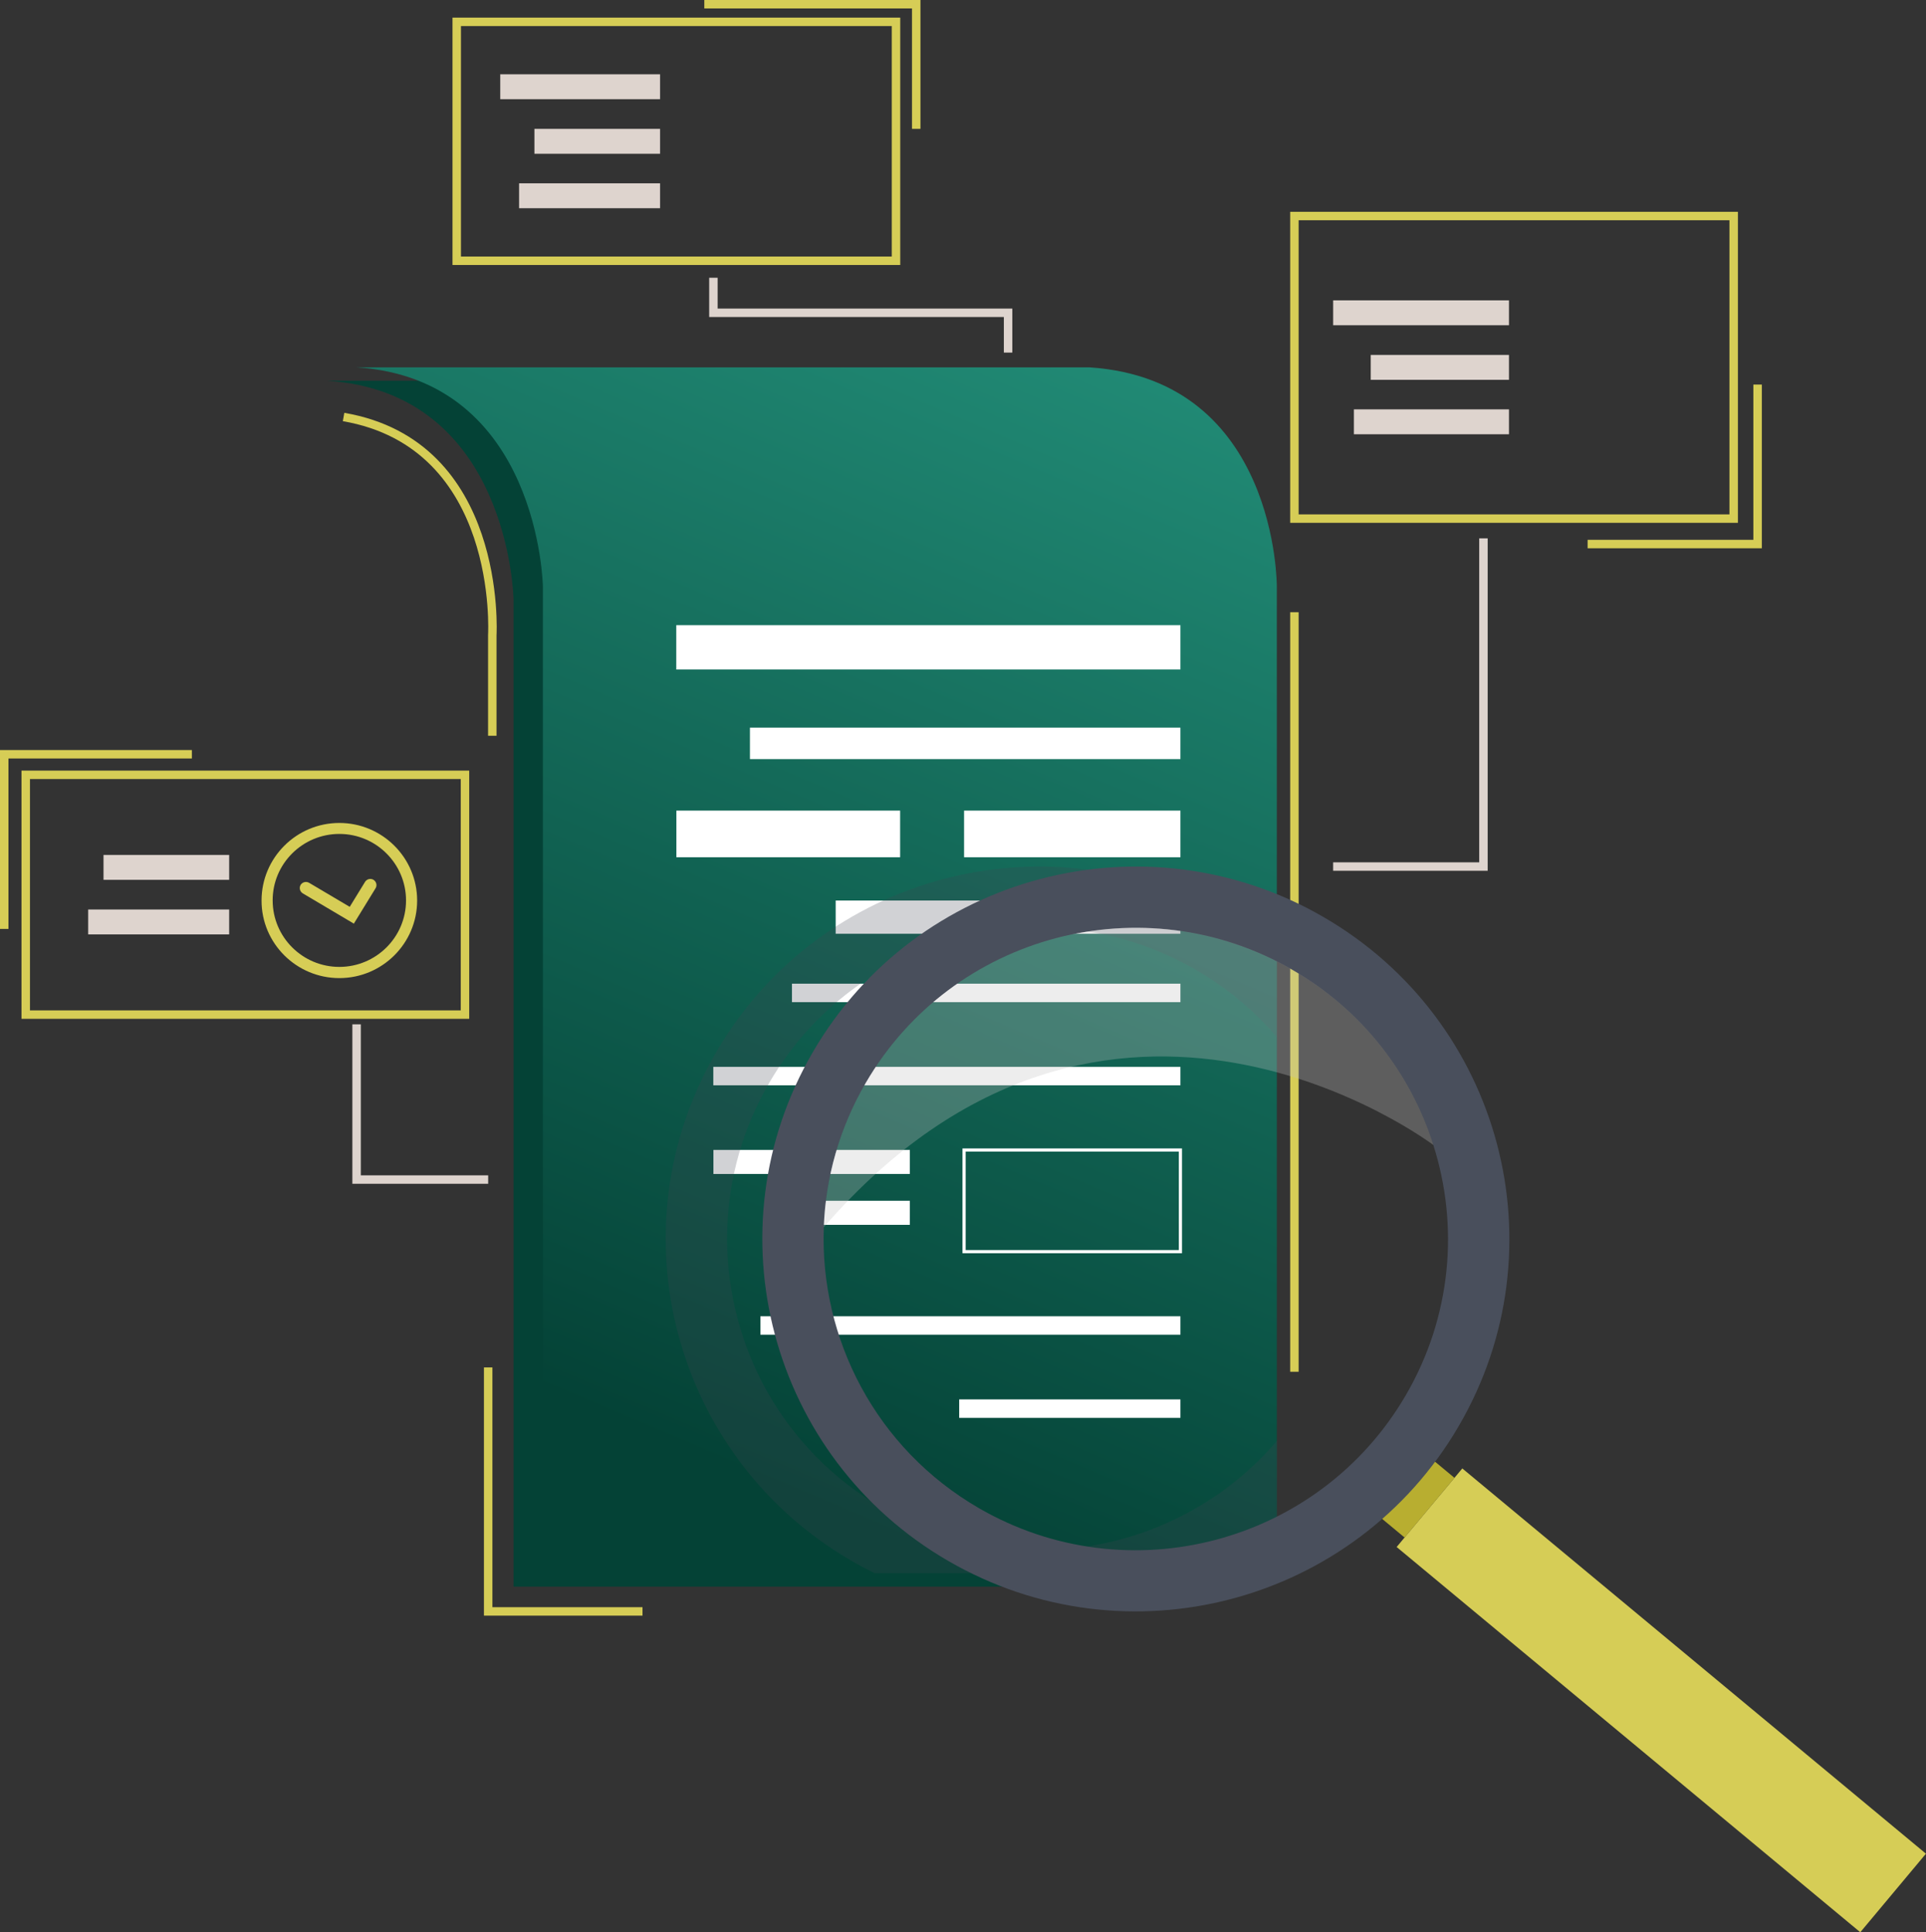 <svg width="296" height="297" viewBox="0 0 296 297" fill="none" xmlns="http://www.w3.org/2000/svg">
<rect x="0" y="0" width="296" height="297" fill="#333333" stroke="none"/>
<path d="M50.298 58.523H162.966C191.857 60.438 191.727 92.181 191.727 92.181V243.861H78.929V92.181C78.929 92.181 78.392 60.324 50.298 58.523Z" fill="#044236"/>
<path d="M198.283 94.098H199.584V210.838H198.283V94.098Z" fill="#D6CD56"/>
<path d="M69.543 40.728H138.354V2.707H69.543V40.728ZM137.052 39.431H70.844V4.005H137.052V39.431Z" fill="#D6CD56"/>
<path d="M198.283 80.357H267.094V32.555H198.283V80.357ZM265.792 79.059H199.584V33.852H265.792V79.059Z" fill="#D6CD56"/>
<path d="M3.303 156.592H72.113V118.441H3.303V156.592ZM70.812 155.295H4.604V119.739H70.812V155.295Z" fill="#D6CD56"/>
<path d="M54.804 56.465C82.898 58.282 83.435 90.123 83.435 90.123V241.802H196.232V90.123C196.232 90.123 196.363 58.379 167.472 56.465H54.804Z" fill="url(#paint0_linear)"/>
<path d="M103.933 96.09H181.414V102.903H103.933V96.09Z" fill="white"/>
<path d="M115.255 111.84H181.414V116.674H115.255V111.84Z" fill="white"/>
<path d="M148.164 124.59H181.414V131.759H148.164V124.59Z" fill="white"/>
<path d="M103.949 124.59H138.338V131.759H103.949V124.59Z" fill="white"/>
<path d="M128.431 138.41H181.414V143.52H128.431V138.41Z" fill="white"/>
<path d="M121.713 151.191H181.414V154.03H121.713V151.191Z" fill="white"/>
<path d="M109.626 163.973H181.414V166.811H109.626V163.973Z" fill="white"/>
<path d="M147.92 192.619H181.658V176.512H147.92V192.619ZM181.17 192.132H148.408V176.998H181.17V192.132Z" fill="white"/>
<path d="M109.642 176.742H139.834V180.44H109.642V176.742Z" fill="white"/>
<path d="M118.426 184.559H139.834V188.257H118.426V184.559Z" fill="white"/>
<path d="M116.865 202.305H181.414V205.143H116.865V202.305Z" fill="white"/>
<path d="M147.415 215.086H181.414V217.925H147.415V215.086Z" fill="white"/>
<path d="M54.382 141.962L57.717 136.528C57.993 136.09 57.847 135.506 57.408 135.23C56.969 134.954 56.383 135.1 56.106 135.538L53.748 139.382L47.501 135.684C47.045 135.425 46.476 135.571 46.2 136.009C45.939 136.463 46.086 137.03 46.525 137.306L54.382 141.962Z" fill="#D6CD56"/>
<path d="M52.153 150.333C58.757 150.333 64.109 144.98 64.109 138.41C64.109 131.825 58.741 126.488 52.153 126.488C45.548 126.488 40.197 131.841 40.197 138.41C40.18 144.98 45.548 150.333 52.153 150.333ZM52.153 128.175C57.814 128.175 62.401 132.766 62.401 138.394C62.401 144.039 57.798 148.613 52.153 148.613C46.492 148.613 41.905 144.023 41.905 138.394C41.888 132.766 46.492 128.175 52.153 128.175Z" fill="#D6CD56"/>
<path d="M204.888 46.164H231.908V49.992H204.888V46.164Z" fill="#DED4CE"/>
<path d="M210.663 54.551H231.908V58.379H210.663V54.551Z" fill="#DED4CE"/>
<path d="M208.077 62.918H231.908V66.746H208.077V62.918Z" fill="#DED4CE"/>
<path d="M15.909 131.402H35.219V135.23H15.909V131.402Z" fill="#DED4CE"/>
<path d="M13.551 139.789H35.219V143.617H13.551V139.789Z" fill="#DED4CE"/>
<path d="M76.88 11.418H101.443V15.246H76.88V11.418Z" fill="#DED4CE"/>
<path d="M82.134 19.805H101.443V23.633H82.134V19.805Z" fill="#DED4CE"/>
<path d="M79.775 28.176H101.443V32.004H79.775V28.176Z" fill="#DED4CE"/>
<path d="M54.154 181.947H75.025V180.649H55.456V157.438H54.154V181.947Z" fill="#DED4CE"/>
<path d="M154.279 54.192H155.58V47.428H110.292V42.691H108.991V48.725H154.279V54.192Z" fill="#DED4CE"/>
<path d="M204.886 133.837H228.637V82.742H227.335V132.54H204.886V133.837Z" fill="#DED4CE"/>
<path d="M75.009 113.088H76.31V97.646C76.326 97.387 77.986 67.768 52.918 63.453L52.69 64.735C76.619 68.855 75.025 97.322 75.009 97.598V113.088Z" fill="#D6CD56"/>
<path d="M-0 142.775H1.301V116.579H29.492V115.281H-0V142.775Z" fill="#D6CD56"/>
<path d="M243.994 84.268H270.77V59.109H269.468V82.97H243.994V84.268Z" fill="#D6CD56"/>
<path d="M140.16 19.805H141.461V0H108.243V1.298H140.16V19.805Z" fill="#D6CD56"/>
<path d="M74.376 248.323H98.744V247.025H75.677V210.172H74.376V248.323Z" fill="#D6CD56"/>
<path opacity="0.24" d="M110.082 161.687C125.991 134.355 161.129 125.061 188.539 140.941C191.288 142.53 193.859 144.315 196.234 146.277V159.4C192.801 155.377 188.637 151.873 183.806 149.067C160.901 135.799 131.539 143.569 118.232 166.407C114.149 173.415 112.05 181.038 111.774 188.613C111.758 189.213 111.741 189.797 111.741 190.381C111.741 206.862 120.298 222.92 135.638 231.793C156.021 243.585 181.512 238.751 196.25 221.46V234.599C192.785 237.454 189.011 239.854 185.042 241.801H134.418C133.23 241.217 132.075 240.6 130.904 239.919C103.478 224.039 94.156 189.019 110.082 161.687Z" fill="#3F444F"/>
<path d="M285.9 296.985L214.645 237.773L224.736 225.699L295.991 284.911L285.9 296.985Z" fill="#D6CD56"/>
<path d="M215.87 236.32L212.059 233.152L219.724 223.981L223.535 227.149L215.87 236.32Z" fill="#B8AE30"/>
<path d="M224.197 219.173C208.271 246.505 173.15 255.799 145.74 239.919C118.329 224.039 109.008 189.019 124.934 161.687C140.843 134.355 175.981 125.061 203.391 140.941C230.802 156.805 240.123 191.841 224.197 219.173ZM216.047 214.453C223.107 202.336 224.23 188.402 220.293 176.01C216.828 165.061 209.394 155.296 198.641 149.084C175.737 135.815 146.374 143.585 133.068 166.423C128.985 173.431 126.886 181.054 126.609 188.629C125.975 205.726 134.58 222.612 150.457 231.809C173.378 245.061 202.741 237.291 216.047 214.453Z" fill="#494F5C"/>
<path opacity="0.3" d="M220.293 175.993C220.293 175.993 170.336 138.167 126.61 188.613C126.886 181.038 128.985 173.414 133.068 166.407C146.391 143.568 175.753 135.799 198.657 149.067C209.41 155.296 216.828 165.044 220.293 175.993Z" fill="#C2C2C2"/>
<defs>
<linearGradient id="paint0_linear" x1="95.792" y1="218.824" x2="174.453" y2="33.331" gradientUnits="userSpaceOnUse">
<stop stop-color="#044236"/>
<stop offset="1" stop-color="#24927C"/>
</linearGradient>
</defs>
</svg>
